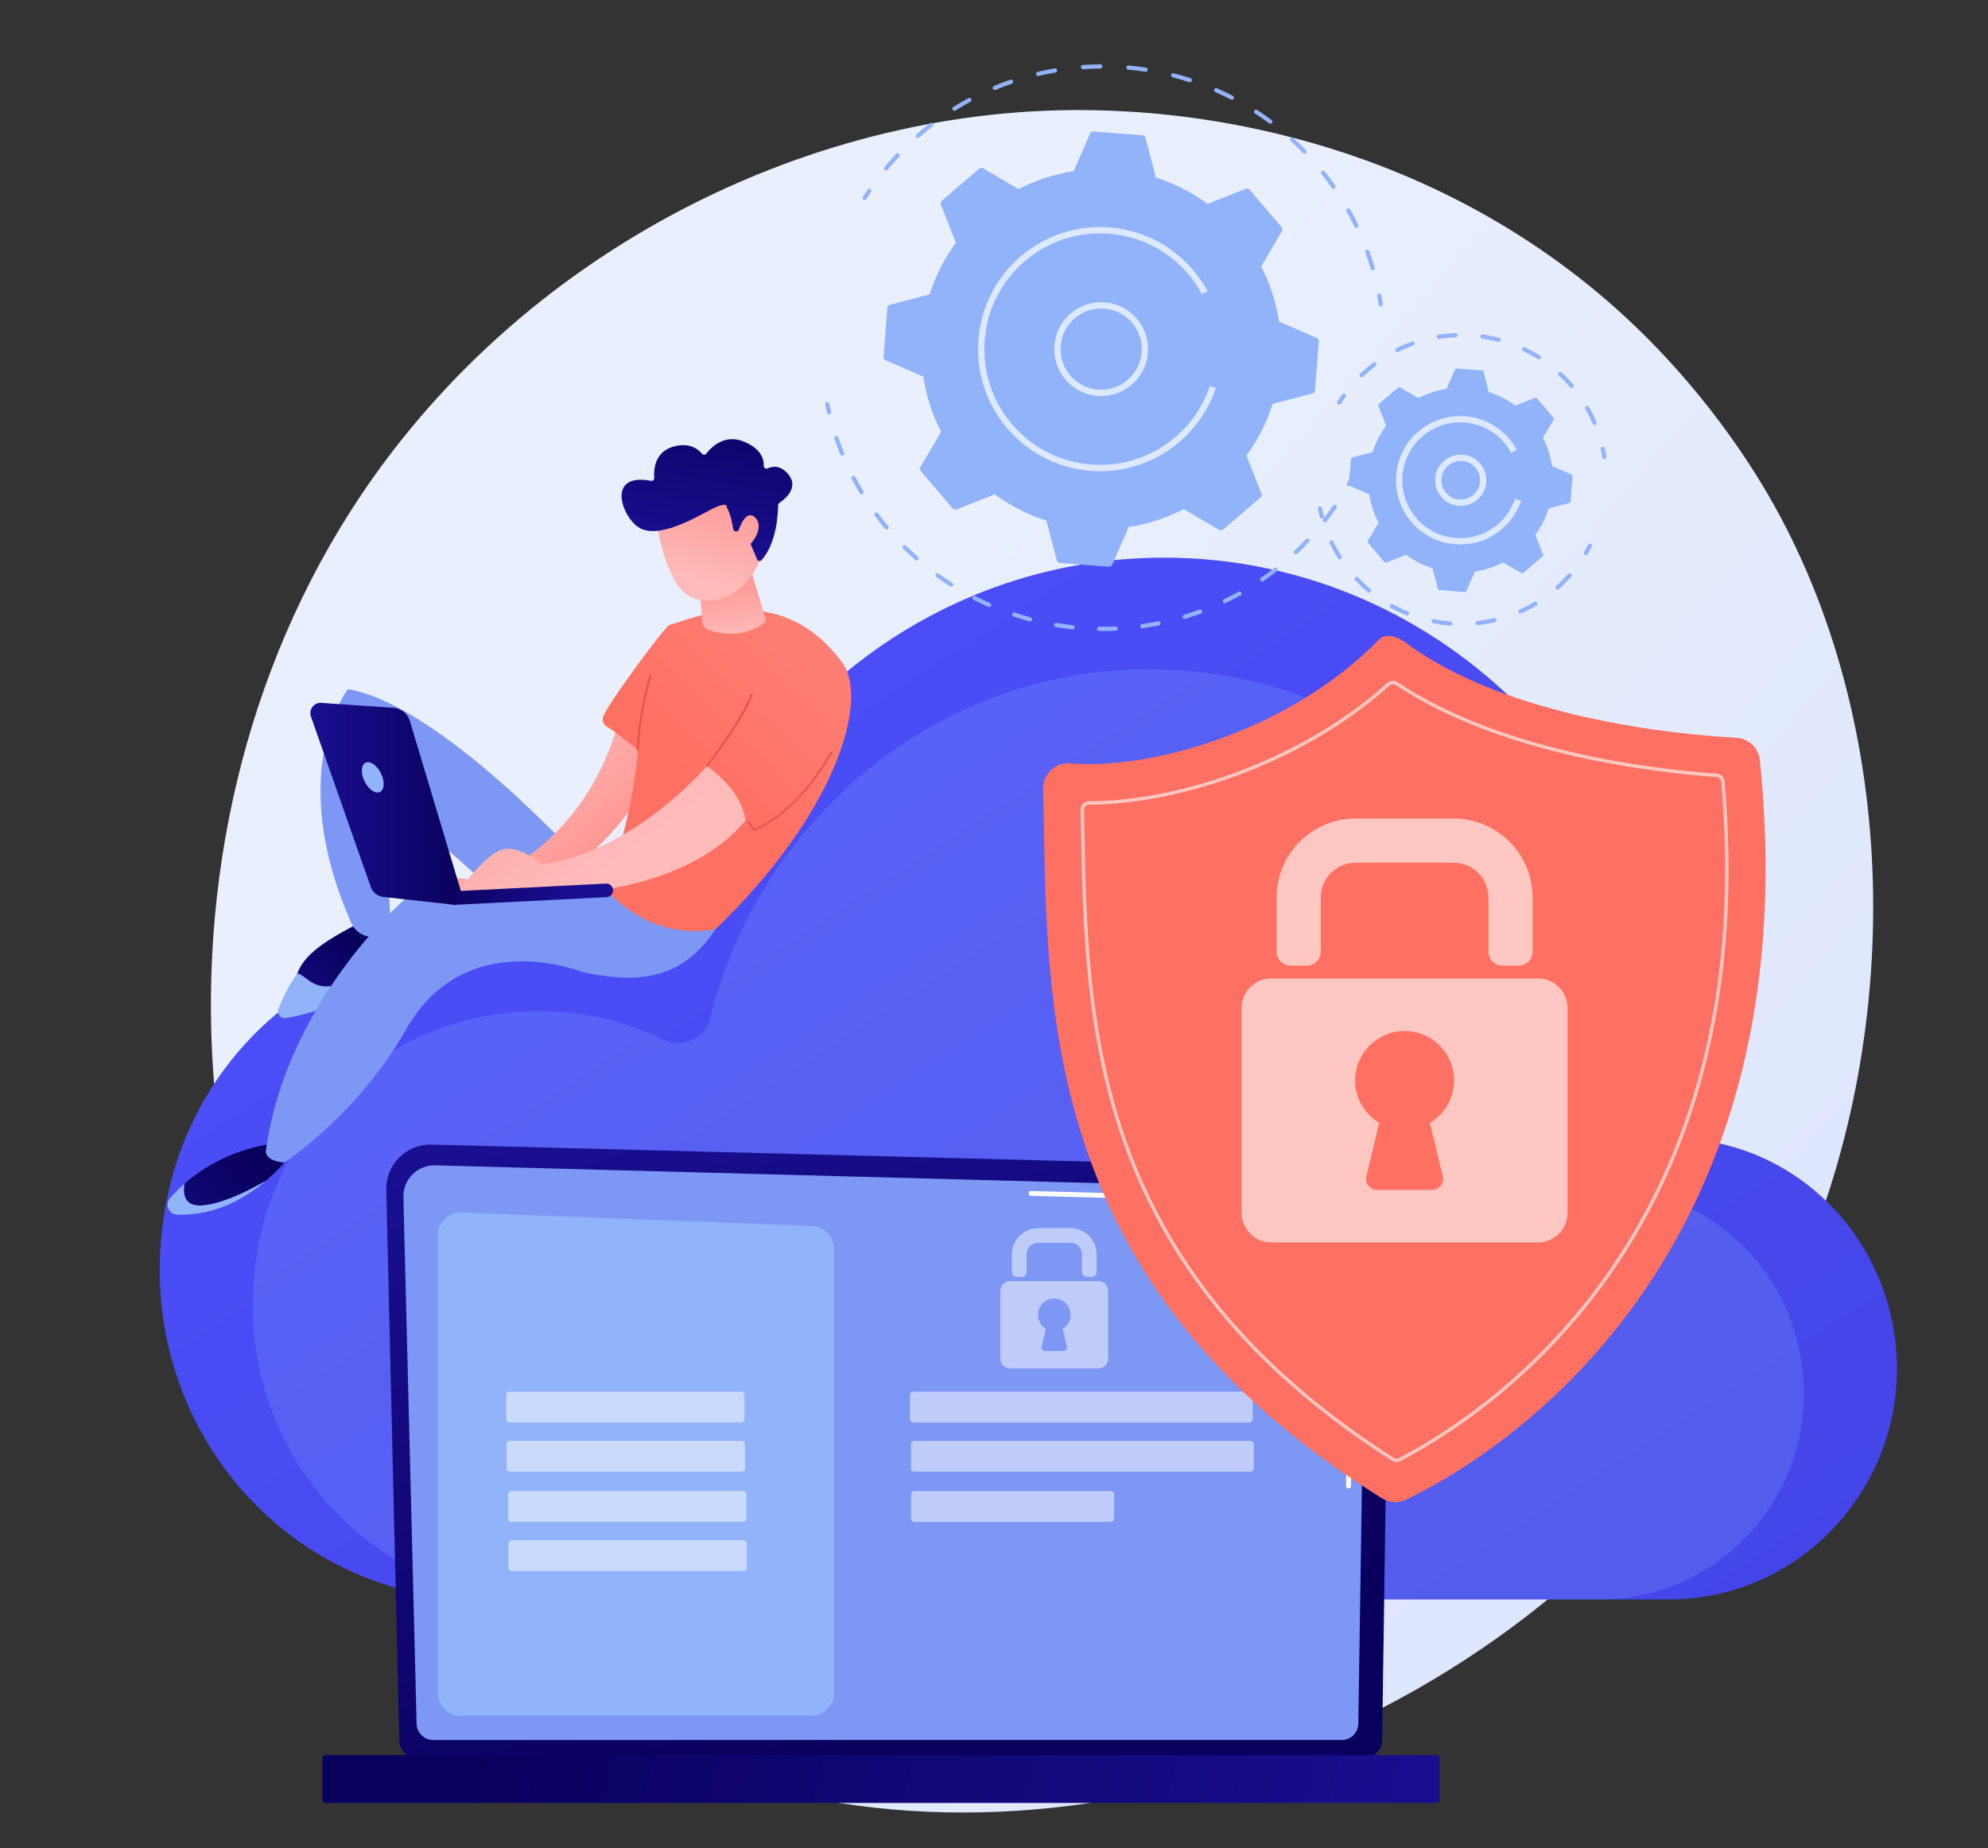 <?xml version="1.0" encoding="utf-8"?>
<!-- Generator: Adobe Illustrator 16.0.0, SVG Export Plug-In . SVG Version: 6.00 Build 0)  -->
<!DOCTYPE svg PUBLIC "-//W3C//DTD SVG 1.1//EN" "http://www.w3.org/Graphics/SVG/1.1/DTD/svg11.dtd">
<svg version="1.1" xmlns="http://www.w3.org/2000/svg" xmlns:xlink="http://www.w3.org/1999/xlink" x="0px" y="0px" width="3184px"
	 height="2960px" viewBox="0 0 3184 2960" enable-background="new 0 0 3184 2960" xml:space="preserve">
<rect x="0" y="0" width="3184" height="2960" fill="#333333" stroke="none"/>
<g id="Background">
</g>
<g id="Illustration">
	<g>
		<linearGradient id="SVGID_1_" gradientUnits="userSpaceOnUse" x1="3237.854" y1="2928.417" x2="1226.672" y2="1168.635">
			<stop  offset="0" style="stop-color:#DAE3FE"/>
			<stop  offset="1" style="stop-color:#E9EFFD"/>
		</linearGradient>
		<path fill="url(#SVGID_1_)" d="M2888.524,2018.395c-258.302,617.093-946.359,962.791-1543.044,869.541
			c-97.092-15.175-363.274-60.375-598.941-273.615C292.863,2203.817,195.842,1390.968,561.808,818.134
			c266.359-416.923,743.836-653.263,1197.532-641.44c97.726,2.546,472.253,18.239,801.396,293.614
			c48.346,40.447,154.976,136.561,251.073,289.039C3037.468,1117.392,3056.863,1616.229,2888.524,2018.395z"/>
		<g>
			
				<linearGradient id="SVGID_2_" gradientUnits="userSpaceOnUse" x1="1361.645" y1="302.725" x2="-791.619" y2="3643.999" gradientTransform="matrix(-1 0 0 1 1841.328 0)">
				<stop  offset="0" style="stop-color:#4F52FF"/>
				<stop  offset="1" style="stop-color:#4042E2"/>
			</linearGradient>
			<path fill="url(#SVGID_2_)" d="M271.144,1903.246c44.102-188.235,188.316-336.003,371.909-381.193
				c126.22-31.068,247.318-14.396,349.675,35.947c33.949,16.697,74.292-2.205,83.698-39.588
				c90.482-359.6,408.928-625.261,787.91-625.261c449.385,0,813.684,373.524,813.684,834.29c0,12.231-0.241,28.938-0.449,44.973
				c1.591,34.456,16.265,49.085,38.166,52.759c176.068,18.789,314.438,167.612,322.116,351.173
				c8.816,210.767-158.49,385.387-364.24,385.387H770.466C444.674,2561.732,189.586,2251.346,271.144,1903.246z"/>
			<path opacity="0.21" fill="#91B3FA" d="M418.541,1973.79c39.377-168.069,168.142-300.006,332.065-340.354
				c112.699-27.741,220.823-12.854,312.214,32.096c30.313,14.908,66.333-1.969,74.731-35.347
				c80.789-321.075,365.118-558.276,703.499-558.276c401.244,0,726.515,333.509,726.515,744.912c0,10.921-0.215,25.838-0.401,40.154
				c1.421,30.765,14.522,43.827,34.078,47.107c157.204,16.775,280.751,149.655,287.606,313.551
				c7.871,188.187-141.511,344.1-325.219,344.1H864.369C573.479,2561.732,345.721,2284.598,418.541,1973.79z"/>
		</g>
		<g>
			
				<linearGradient id="SVGID_3_" gradientUnits="userSpaceOnUse" x1="-825.451" y1="2748.199" x2="-466.935" y2="1672.648" gradientTransform="matrix(-1 0 0 1 739.777 0)">
				<stop  offset="0" style="stop-color:#09005D"/>
				<stop  offset="1" style="stop-color:#1A0F91"/>
			</linearGradient>
			<path fill="url(#SVGID_3_)" d="M639.51,2787.217c0,15.424,12.633,28.044,28.072,28.044h1517.99
				c15.438,0,28.071-12.62,28.071-28.044l12.631-872.348c0-15.424-18.172-45.536-51.477-43.273L691.25,1833.209
				c-19.372-0.501-38.103,6.955-51.819,20.628c-13.719,13.674-21.225,32.368-20.767,51.723L639.51,2787.217z"/>
			<path fill="#7D97F4" d="M667.224,2760.312c0,14.605,11.951,26.558,26.558,26.558h1455.184c14.606,0,26.558-11.952,26.558-26.558
				l11.919-791.925c-1.403-47.656-43.185-64.784-68.512-63.772l-1421.845-38.146c-13.61-0.364-26.769,4.879-36.407,14.493
				c-9.64,9.614-14.941,22.772-14.6,36.383L667.224,2760.312z"/>
			<g>
				<path fill="#FFFFFF" d="M2159.798,2384.092c-0.02,0-0.038,0-0.038,0c-2.171-0.031-3.888-1.799-3.854-3.951l0.942-64.224
					c0.03-2.129,1.768-3.834,3.889-3.834c0.02,0,0.038,0,0.038,0c2.17,0.031,3.887,1.799,3.854,3.95l-0.942,64.224
					C2163.655,2382.386,2161.919,2384.092,2159.798,2384.092z"/>
				<path fill="#FFFFFF" d="M2162.109,2226.71c0,0-0.039,0-0.058,0c-2.151-0.031-3.868-1.803-3.835-3.95l3.61-245.979
					c-0.067-14.611-4.502-26.277-13.183-34.595c-16.203-15.523-41.929-14.731-43.013-14.681l-454.453-12.187
					c-2.148-0.055-3.844-1.846-3.785-3.993c0.056-2.148,1.707-3.979,3.995-3.784l454.183,12.187
					c2.826-0.167,30.217-0.641,48.458,16.837c10.262,9.832,15.504,23.379,15.582,40.254l-3.613,246.057
					C2165.967,2225.005,2164.23,2226.71,2162.109,2226.71z"/>
			</g>
			
				<linearGradient id="SVGID_4_" gradientUnits="userSpaceOnUse" x1="8.706" y1="2683.918" x2="-1587.635" y2="3072.217" gradientTransform="matrix(-1 0 0 1 739.777 0)">
				<stop  offset="0" style="stop-color:#09005D"/>
				<stop  offset="1" style="stop-color:#1A0F91"/>
			</linearGradient>
			<path fill="url(#SVGID_4_)" d="M522.019,2887.677H2300.36c3.109,0,5.654-2.545,5.654-5.654v-65.34
				c0-3.109-2.544-5.653-5.654-5.653H522.019c-3.11,0-5.654,2.544-5.654,5.653v65.34
				C516.364,2885.132,518.908,2887.677,522.019,2887.677z"/>
			<path fill="#91B3FA" d="M1298.549,2748.236H738.267c-20.657,0-37.404-16.746-37.404-37.404v-731.34
				c0-21.219,17.632-38.188,38.835-37.378l560.282,21.441c20.086,0.769,35.974,17.275,35.974,37.377v709.899
				C1335.953,2731.49,1319.206,2748.236,1298.549,2748.236z"/>
			<g>
				<path opacity="0.51" fill="#FFFFFF" d="M1187.107,2278.332H815.984c-2.945,0-5.333-2.388-5.333-5.333v-38.656
					c0-2.945,2.388-5.333,5.333-5.333h371.123c2.946,0,5.333,2.388,5.333,5.333v38.656
					C1192.44,2275.944,1190.054,2278.332,1187.107,2278.332z"/>
				<path opacity="0.51" fill="#FFFFFF" d="M1187.858,2357.096H816.735c-2.946,0-5.333-2.388-5.333-5.333v-38.656
					c0-2.945,2.387-5.333,5.333-5.333h371.123c2.945,0,5.333,2.388,5.333,5.333v38.656
					C1193.191,2354.708,1190.804,2357.096,1187.858,2357.096z"/>
				<path opacity="0.51" fill="#FFFFFF" d="M1190.096,2437.51H818.972c-2.944,0-5.333-2.388-5.333-5.334v-38.655
					c0-2.945,2.389-5.333,5.333-5.333h371.124c2.945,0,5.332,2.388,5.332,5.333v38.655
					C1195.428,2435.122,1193.041,2437.51,1190.096,2437.51z"/>
				<path opacity="0.51" fill="#FFFFFF" d="M1190.846,2516.273H819.724c-2.946,0-5.334-2.388-5.334-5.334v-38.655
					c0-2.945,2.388-5.333,5.334-5.333h371.122c2.945,0,5.334,2.388,5.334,5.333v38.655
					C1196.18,2513.886,1193.791,2516.273,1190.846,2516.273z"/>
			</g>
			<g>
				<path opacity="0.51" fill="#FFFFFF" d="M2001.017,2278.274h-538.234c-2.945,0-5.334-2.388-5.334-5.333v-38.656
					c0-2.945,2.389-5.333,5.334-5.333h538.234c2.945,0,5.333,2.388,5.333,5.333v38.656
					C2006.35,2275.887,2003.962,2278.274,2001.017,2278.274z"/>
				<path opacity="0.51" fill="#FFFFFF" d="M2002.713,2357.096h-538.234c-2.945,0-5.333-2.388-5.333-5.333v-38.656
					c0-2.945,2.388-5.333,5.333-5.333h538.234c2.946,0,5.334,2.388,5.334,5.333v38.656
					C2008.047,2354.708,2005.659,2357.096,2002.713,2357.096z"/>
				<path opacity="0.51" fill="#FFFFFF" d="M1779.064,2437.51h-314.586c-2.945,0-5.333-2.388-5.333-5.334v-38.655
					c0-2.945,2.388-5.333,5.333-5.333h314.586c2.945,0,5.334,2.388,5.334,5.333v38.655
					C1784.398,2435.122,1782.01,2437.51,1779.064,2437.51z"/>
				<g opacity="0.51">
					<path fill="#FFFFFF" d="M1748.833,2045.129h-8.36c-4.151,0-7.518-3.365-7.518-7.517v-28.578
						c0-10.229-8.293-18.522-18.522-18.522h-51.808c-10.229,0-18.522,8.293-18.522,18.522v28.578c0,4.151-3.365,7.517-7.517,7.517
						h-8.361c-4.151,0-7.517-3.365-7.517-7.517v-28.578c0-23.151,18.767-41.918,41.917-41.918h51.808
						c23.151,0,41.918,18.767,41.918,41.918v28.578C1756.351,2041.764,1752.985,2045.129,1748.833,2045.129z"/>
					<path fill="#FFFFFF" d="M1759.196,2051.874h-141.335c-8.661,0-15.682,7.021-15.682,15.682v108.47
						c0,8.66,7.021,15.682,15.682,15.682h141.335c8.662,0,15.683-7.021,15.683-15.682v-108.47
						C1774.879,2058.896,1767.858,2051.874,1759.196,2051.874z M1708.751,2156.711c0.879,3.653-1.892,7.167-5.649,7.167h-29.145
						c-3.758,0-6.527-3.514-5.65-7.168l6.802-28.309c-8.028-4.8-13.275-13.77-12.739-23.92
						c0.693-13.147,11.348-23.909,24.486-24.726c15.228-0.946,27.871,11.123,27.871,26.146c0,9.563-5.124,17.926-12.776,22.5
						L1708.751,2156.711z"/>
				</g>
			</g>
		</g>
		<g>
			<g>
				<g>
					<path fill="#91B3FA" d="M2160.249,778.812c-0.552,0-1.114-0.135-1.631-0.424c-1.627-0.904-2.212-2.952-1.309-4.576
						c2.167-3.899,4.268-7.825,6.307-11.777c0.852-1.65,2.876-2.294,4.536-1.446c1.65,0.852,2.299,2.884,1.447,4.537
						c-2.071,4.011-4.205,7.996-6.404,11.954C2162.58,778.187,2161.433,778.812,2160.249,778.812z"/>
					<path fill="#91B3FA" d="M1766.42,1010.614c-1.99,0-3.976-0.014-5.964-0.04c-1.857-0.026-3.345-1.552-3.321-3.412
						c0.026-1.842,1.529-3.321,3.366-3.321h0.047c8.709,0.119,17.503-0.026,26.196-0.421c1.732-0.118,3.433,1.352,3.514,3.213
						c0.086,1.857-1.354,3.429-3.212,3.514C1780.208,1010.456,1773.268,1010.614,1766.42,1010.614z M1717.696,1007.987
						c-0.122,0-0.244-0.007-0.365-0.021c-8.795-0.953-17.658-2.173-26.344-3.629c-1.836-0.31-3.071-2.045-2.766-3.877
						c0.306-1.834,2.052-3.083,3.877-2.765c8.561,1.437,17.292,2.641,25.955,3.577c1.849,0.2,3.187,1.861,2.986,3.709
						C1720.852,1006.708,1719.393,1007.987,1717.696,1007.987z M1829.599,1006.182c-1.653,0-3.094-1.216-3.33-2.896
						c-0.26-1.841,1.022-3.544,2.864-3.804c8.616-1.213,17.306-2.699,25.828-4.415c1.805-0.365,3.597,0.815,3.965,2.637
						c0.364,1.821-0.815,3.597-2.637,3.965c-8.65,1.742-17.471,3.248-26.217,4.481
						C1829.912,1006.172,1829.753,1006.182,1829.599,1006.182z M1649.638,995.3c-0.29,0-0.582-0.036-0.871-0.115
						c-8.532-2.278-17.103-4.84-25.48-7.611c-1.766-0.581-2.722-2.488-2.137-4.254c0.581-1.762,2.476-2.716,4.254-2.137
						c8.253,2.729,16.695,5.254,25.099,7.499c1.799,0.479,2.863,2.324,2.384,4.119C1652.484,994.307,1651.123,995.3,1649.638,995.3z
						 M1897.221,991.272c-1.446,0-2.781-0.938-3.222-2.391c-0.54-1.778,0.467-3.659,2.245-4.198
						c8.342-2.528,16.698-5.332,24.845-8.334c1.739-0.642,3.68,0.25,4.323,1.995c0.642,1.746-0.249,3.68-1.995,4.323
						c-8.269,3.048-16.754,5.896-25.22,8.46C1897.871,991.227,1897.543,991.272,1897.221,991.272z M1584.317,972.342
						c-0.454,0-0.914-0.092-1.354-0.286c-8.095-3.567-16.169-7.417-24.003-11.438c-1.654-0.849-2.305-2.88-1.457-4.534
						c0.852-1.647,2.874-2.305,4.533-1.456c7.717,3.961,15.67,7.752,23.642,11.267c1.704,0.75,2.474,2.738,1.724,4.438
						C1586.846,971.592,1585.613,972.342,1584.317,972.342z M1961.738,966.131c-1.253,0-2.456-0.7-3.038-1.906
						c-0.806-1.674-0.102-3.686,1.575-4.494c7.831-3.771,15.659-7.832,23.267-12.069c1.634-0.901,3.673-0.319,4.58,1.305
						c0.904,1.625,0.318,3.676-1.306,4.58c-7.722,4.301-15.669,8.423-23.622,12.253
						C1962.725,966.026,1962.229,966.131,1961.738,966.131z M1523.337,939.606c-0.621,0-1.252-0.171-1.814-0.533
						c-7.433-4.767-14.817-9.816-21.948-15.005c-1.503-1.095-1.835-3.199-0.74-4.704c1.099-1.503,3.202-1.832,4.705-0.74
						c7.02,5.112,14.294,10.083,21.62,14.781c1.564,1.003,2.019,3.088,1.015,4.652
						C1525.53,939.061,1524.445,939.606,1523.337,939.606z M2021.607,931.331c-1.068,0-2.121-0.506-2.775-1.453
						c-1.055-1.532-0.671-3.63,0.858-4.685c7.164-4.941,14.275-10.159,21.137-15.512c1.466-1.141,3.583-0.881,4.728,0.585
						c1.141,1.467,0.881,3.584-0.585,4.728c-6.967,5.429-14.184,10.725-21.452,15.742
						C2022.932,931.137,2022.265,931.331,2021.607,931.331z M1468.144,897.862c-0.796,0-1.592-0.279-2.232-0.845
						c-6.588-5.833-13.114-11.954-19.391-18.198c-1.318-1.312-1.325-3.441-0.014-4.76c1.313-1.315,3.442-1.325,4.761-0.014
						c6.185,6.148,12.615,12.182,19.108,17.928c1.391,1.233,1.522,3.36,0.289,4.755
						C1469.997,897.478,1469.074,897.862,1468.144,897.862z M2075.466,887.756c-0.894,0-1.785-0.354-2.449-1.056
						c-1.275-1.354-1.213-3.484,0.139-4.761c6.335-5.977,12.572-12.207,18.532-18.522c1.279-1.348,3.409-1.407,4.761-0.138
						c1.352,1.278,1.414,3.409,0.138,4.761c-6.053,6.407-12.381,12.732-18.809,18.799
						C2077.126,887.45,2076.295,887.756,2075.466,887.756z M1419.933,848.155c-0.967,0-1.923-0.414-2.591-1.213
						c-5.642-6.772-11.164-13.812-16.419-20.919c-1.104-1.496-0.785-3.604,0.707-4.712c1.506-1.104,3.607-0.782,4.712,0.707
						c5.175,7.006,10.615,13.943,16.175,20.617c1.19,1.427,0.997,3.551-0.434,4.741
						C1421.455,847.899,1420.692,848.155,1419.933,848.155z M2122.063,836.557c-0.724,0-1.45-0.23-2.064-0.71
						c-1.467-1.141-1.729-3.258-0.589-4.725c5.362-6.888,10.57-13.999,15.482-21.137c1.059-1.532,3.156-1.92,4.682-0.868
						c1.531,1.056,1.92,3.153,0.867,4.682c-4.987,7.25-10.273,14.47-15.718,21.459
						C2124.059,836.109,2123.065,836.557,2122.063,836.557z M1379.819,791.716c-1.144,0-2.259-0.582-2.89-1.634
						c-4.563-7.598-8.942-15.403-13.017-23.198c-0.857-1.647-0.223-3.682,1.428-4.544c1.644-0.857,3.683-0.223,4.544,1.428
						c4.01,7.677,8.324,15.363,12.818,22.85c0.957,1.594,0.44,3.662-1.154,4.619
						C1381.006,791.562,1380.408,791.716,1379.819,791.716z M1348.869,729.775c-1.328,0-2.587-0.792-3.12-2.101
						c-3.329-8.203-6.449-16.59-9.274-24.927c-0.595-1.76,0.349-3.673,2.11-4.268c1.746-0.596,3.669,0.349,4.269,2.11
						c2.78,8.209,5.851,16.468,9.136,24.553c0.7,1.723-0.131,3.686-1.854,4.386C1349.722,729.697,1349.293,729.775,1348.869,729.775
						z"/>
					<path fill="#91B3FA" d="M1327.805,663.624c-1.528,0-2.909-1.046-3.274-2.598c-1.032-4.405-2.003-8.82-2.903-13.246
						c-0.371-1.821,0.806-3.6,2.627-3.968c1.818-0.368,3.601,0.799,3.968,2.627c0.889,4.359,1.846,8.709,2.864,13.049
						c0.424,1.812-0.699,3.623-2.509,4.047C1328.318,663.595,1328.062,663.624,1327.805,663.624z"/>
				</g>
				<g>
					<path fill="#91B3FA" d="M1384.886,320.307c-0.615,0-1.233-0.168-1.792-0.52c-1.57-0.989-2.044-3.07-1.052-4.643
						c2.403-3.813,4.869-7.604,7.394-11.362c1.036-1.541,3.131-1.959,4.672-0.917c1.546,1.039,1.954,3.13,0.918,4.672
						c-2.492,3.705-4.918,7.437-7.289,11.198C1387.099,319.751,1386.004,320.307,1384.886,320.307z"/>
					<path fill="#91B3FA" d="M2198.551,433.088c-1.456,0-2.801-0.95-3.231-2.42c-2.571-8.774-5.455-17.583-8.564-26.184
						c-0.632-1.745,0.272-3.675,2.021-4.31c1.743-0.638,3.679,0.272,4.311,2.021c3.159,8.726,6.082,17.668,8.695,26.578
						c0.523,1.785-0.499,3.656-2.284,4.179C2199.183,433.045,2198.863,433.088,2198.551,433.088z M2172.463,365.135
						c-1.256,0-2.459-0.704-3.038-1.907c-3.972-8.259-8.242-16.484-12.7-24.447c-0.907-1.621-0.328-3.673,1.296-4.583
						c1.624-0.901,3.675-0.325,4.583,1.295c4.521,8.081,8.86,16.433,12.891,24.815c0.806,1.677,0.099,3.689-1.575,4.495
						C2173.449,365.029,2172.953,365.135,2172.463,365.135z M2135.696,302.307c-1.062,0-2.107-0.5-2.761-1.437
						c-5.238-7.479-10.784-14.906-16.485-22.07c-1.157-1.457-0.917-3.574,0.536-4.731c1.46-1.164,3.574-0.917,4.731,0.536
						c5.786,7.275,11.418,14.811,16.734,22.405c1.065,1.522,0.696,3.62-0.829,4.688
						C2137.038,302.109,2136.364,302.307,2135.696,302.307z M1419.242,272.925c-0.756,0-1.52-0.254-2.146-0.776
						c-1.431-1.187-1.628-3.311-0.44-4.741c5.907-7.114,12.135-14.166,18.506-20.955c1.272-1.358,3.4-1.424,4.761-0.151
						c1.354,1.275,1.424,3.406,0.151,4.761c-6.283,6.69-12.418,13.637-18.236,20.646
						C1421.169,272.51,1420.213,272.925,1419.242,272.925z M2089.301,246.212c-0.878,0-1.756-0.342-2.416-1.022
						c-6.343-6.539-12.993-12.986-19.77-19.164c-1.374-1.253-1.473-3.383-0.22-4.757c1.252-1.381,3.386-1.477,4.757-0.221
						c6.878,6.272,13.628,12.815,20.064,19.453c1.296,1.335,1.263,3.466-0.072,4.761
						C2090.99,245.896,2090.146,246.212,2089.301,246.212z M1470.073,220.821c-0.937,0-1.87-0.392-2.535-1.151
						c-1.223-1.4-1.081-3.527,0.319-4.75c7.006-6.118,14.278-12.093,21.617-17.757c1.482-1.131,3.589-0.858,4.724,0.608
						c1.135,1.473,0.861,3.586-0.608,4.724c-7.232,5.579-14.399,11.465-21.301,17.494
						C1471.651,220.548,1470.859,220.821,1470.073,220.821z M2034.594,198.241c-0.697,0-1.4-0.217-2.005-0.664
						c-7.339-5.454-14.94-10.744-22.597-15.729c-1.559-1.013-1.999-3.101-0.983-4.658c1.013-1.556,3.09-1.999,4.658-0.983
						c7.77,5.06,15.488,10.429,22.938,15.965c1.493,1.108,1.802,3.219,0.693,4.712
						C2036.639,197.771,2035.623,198.241,2034.594,198.241z M1528.574,177.466c-1.124,0-2.223-0.562-2.86-1.588
						c-0.983-1.578-0.5-3.652,1.079-4.635c7.874-4.902,16.014-9.63,24.19-14.046c1.644-0.891,3.682-0.27,4.564,1.361
						c0.883,1.638,0.271,3.679-1.362,4.563c-8.058,4.35-16.077,9.005-23.835,13.835
						C1529.797,177.302,1529.184,177.466,1528.574,177.466z M1972.851,159.739c-0.52,0-1.045-0.118-1.538-0.375
						c-8.118-4.186-16.479-8.173-24.853-11.855c-1.703-0.746-2.476-2.732-1.726-4.436c0.743-1.702,2.729-2.481,4.435-1.726
						c8.499,3.734,16.988,7.782,25.227,12.033c1.654,0.852,2.302,2.883,1.45,4.533
						C1975.247,159.075,1974.07,159.739,1972.851,159.739z M1593.299,144.132c-1.318,0-2.57-0.778-3.109-2.074
						c-0.713-1.716,0.102-3.686,1.817-4.402c8.552-3.554,17.35-6.897,26.147-9.929c1.766-0.602,3.676,0.325,4.28,2.085
						c0.605,1.759-0.328,3.675-2.084,4.28c-8.666,2.988-17.332,6.279-25.759,9.784
						C1594.171,144.05,1593.73,144.132,1593.299,144.132z M1905.683,131.744c-0.342,0-0.693-0.053-1.038-0.164
						c-8.689-2.817-17.589-5.402-26.446-7.684c-1.802-0.464-2.887-2.302-2.424-4.1c0.464-1.802,2.328-2.884,4.101-2.423
						c8.991,2.317,18.026,4.941,26.848,7.802c1.769,0.572,2.734,2.472,2.163,4.241
						C1908.426,130.84,1907.104,131.744,1905.683,131.744z M1662.562,121.743c-1.525,0-2.91-1.046-3.274-2.594
						c-0.425-1.809,0.696-3.623,2.505-4.051c9.054-2.134,18.276-4.008,27.406-5.569c1.873-0.296,3.574,0.917,3.887,2.749
						c0.315,1.834-0.918,3.573-2.749,3.886c-8.995,1.538-18.079,3.386-26.999,5.49
						C1663.077,121.714,1662.817,121.743,1662.562,121.743z M1834.872,114.951c-0.168,0-0.341-0.014-0.513-0.04
						c-9.041-1.388-18.239-2.509-27.347-3.337c-1.852-0.168-3.216-1.809-3.048-3.659c0.171-1.851,1.769-3.222,3.659-3.048
						c9.242,0.842,18.582,1.982,27.756,3.39c1.837,0.283,3.099,1.999,2.816,3.837
						C1837.943,113.761,1836.506,114.951,1834.872,114.951z M1734.532,110.821c-1.753,0-3.231-1.357-3.354-3.13
						c-0.132-1.857,1.266-3.465,3.12-3.594c9.245-0.65,18.645-1.019,27.938-1.098h0.029c1.849,0,3.351,1.489,3.367,3.337
						c0.017,1.861-1.479,3.38-3.337,3.396c-9.159,0.079-18.421,0.44-27.525,1.078
						C1734.69,110.818,1734.611,110.821,1734.532,110.821z"/>
					<path fill="#91B3FA" d="M2211.35,490.405c-1.631,0-3.063-1.187-3.323-2.847c-0.685-4.396-1.434-8.785-2.256-13.168
						c-0.339-1.827,0.864-3.587,2.692-3.929c1.818-0.315,3.587,0.868,3.93,2.693c0.828,4.448,1.591,8.902,2.288,13.364
						c0.285,1.838-0.971,3.561-2.809,3.847C2211.695,490.393,2211.521,490.405,2211.35,490.405z"/>
				</g>
				<g>
					<path fill="#91B3FA" d="M2112.188,546.736c0.179-2.299-1.12-4.46-3.235-5.379l-60.353-26.217
						c-4.662-30.374-14.201-60.223-28.735-88.308l33.304-56.7c1.169-1.989,0.946-4.5-0.553-6.253l-51.305-59.977
						c-1.5-1.753-3.947-2.36-6.091-1.516l-61.175,24.121c-25.496-18.708-53.506-32.757-82.792-42.067l-16.554-63.685
						c-0.58-2.231-2.513-3.85-4.812-4.029l-78.688-6.131c-2.302-0.18-4.461,1.12-5.38,3.235l-26.218,60.353
						c-30.373,4.661-60.221,14.202-88.307,28.735l-56.701-33.305c-1.988-1.169-4.499-0.947-6.252,0.553l-59.978,51.307
						c-1.753,1.499-2.36,3.945-1.515,6.091l24.121,61.175c-18.71,25.496-32.758,53.505-42.066,82.79l-63.687,16.554
						c-2.23,0.58-3.85,2.514-4.028,4.812l-6.132,78.688c-0.179,2.301,1.121,4.461,3.236,5.38l60.353,26.217
						c4.661,30.373,14.2,60.222,28.734,88.308l-33.306,56.701c-1.167,1.988-0.944,4.499,0.553,6.251l51.308,59.979
						c1.498,1.753,3.945,2.36,6.091,1.514l61.175-24.121c25.495,18.71,53.507,32.758,82.792,42.067l16.553,63.685
						c0.578,2.232,2.513,3.851,4.813,4.03l78.688,6.131c2.299,0.179,4.46-1.12,5.379-3.236l26.218-60.351
						c30.374-4.662,60.223-14.202,88.308-28.737l56.701,33.307c1.987,1.168,4.499,0.945,6.251-0.554l59.977-51.307
						c1.753-1.499,2.361-3.944,1.517-6.091l-24.121-61.174c18.709-25.496,32.754-53.507,42.066-82.791l63.685-16.554
						c2.232-0.58,3.851-2.513,4.03-4.813L2112.188,546.736z"/>
					<path opacity="0.7" fill="#FFFFFF" d="M1763.465,634.311c-15.411,0.004-30.412-4.74-43.243-13.821
						c-33.818-23.931-41.859-70.912-17.929-104.729c11.593-16.382,28.872-27.268,48.654-30.654
						c19.782-3.376,39.695,1.138,56.075,12.727c16.382,11.596,27.271,28.873,30.654,48.651c3.386,19.782-1.134,39.699-12.727,56.078
						c-11.592,16.383-28.869,27.269-48.651,30.654C1772.015,633.949,1767.722,634.311,1763.465,634.311z M1763.76,494.11
						c-3.686,0-7.4,0.315-11.108,0.95c-17.123,2.93-32.079,12.353-42.113,26.532c-20.715,29.27-13.755,69.938,15.516,90.651
						c14.18,10.037,31.411,13.939,48.542,11.017c17.122-2.929,32.075-12.352,42.108-26.531c10.038-14.18,13.95-31.417,11.021-48.54
						c-2.933-17.122-12.355-32.078-26.535-42.111l0,0C1790.081,498.217,1777.099,494.11,1763.76,494.11z"/>
					<path opacity="0.7" fill="#FFFFFF" d="M1762.258,754.68c-5.146,0-10.314-0.2-15.499-0.604
						c-52.063-4.054-99.43-28.143-133.372-67.825c-30.565-35.728-46.954-80.246-46.954-126.764c0-5.148,0.2-10.316,0.604-15.505
						c4.057-52.061,28.143-99.426,67.828-133.372c39.676-33.941,90.202-50.403,142.267-46.347
						c52.063,4.055,99.429,28.144,133.371,67.825c9.064,10.594,16.994,22.137,23.566,34.304l-8.884,4.801
						c-6.233-11.54-13.756-22.488-22.356-32.539c-32.189-37.634-77.109-60.477-126.48-64.323
						c-49.371-3.813-97.286,11.767-134.921,43.953c-37.631,32.193-60.474,77.113-64.324,126.484
						c-0.38,4.918-0.571,9.82-0.571,14.702c0,44.114,15.544,86.335,44.528,120.218c32.189,37.631,77.109,60.474,126.48,64.32
						c49.407,3.851,97.293-11.763,134.921-43.953c25.542-21.85,44.65-50.153,55.26-81.85l9.581,3.208
						c-11.192,33.43-31.346,63.278-58.278,86.315C1853.298,738.291,1808.775,754.68,1762.258,754.68z"/>
				</g>
			</g>
			<g>
				<g>
					<path fill="#91B3FA" d="M2539.984,889.324c-0.582,0-1.174-0.151-1.713-0.47c-1.602-0.947-2.127-3.012-1.181-4.613
						c2.263-3.82,4.426-7.723,6.428-11.602c0.852-1.651,2.877-2.295,4.537-1.447c1.65,0.852,2.298,2.884,1.446,4.537
						c-2.062,3.994-4.286,8.013-6.618,11.944C2542.256,888.735,2541.136,889.324,2539.984,889.324z"/>
					<path fill="#91B3FA" d="M2322.701,1002c-0.089,0-0.178-0.003-0.267-0.01c-9.13-0.72-18.306-1.982-27.265-3.751
						c-1.825-0.362-3.012-2.134-2.653-3.955c0.364-1.825,2.14-3.016,3.955-2.653c8.709,1.723,17.618,2.949,26.488,3.646
						c1.854,0.148,3.239,1.77,3.094,3.62C2325.916,1000.662,2324.439,1002,2322.701,1002z M2366.732,1001.286
						c-1.692,0-3.149-1.271-3.343-2.991c-0.207-1.848,1.124-3.515,2.972-3.722c8.86-0.993,17.728-2.512,26.354-4.518
						c1.795-0.44,3.619,0.7,4.041,2.516c0.42,1.812-0.704,3.619-2.516,4.04c-8.884,2.068-18.011,3.633-27.131,4.655
						C2366.982,1001.279,2366.857,1001.286,2366.732,1001.286z M2253.616,985.693c-0.424,0-0.852-0.079-1.269-0.247
						c-8.463-3.438-16.82-7.424-24.842-11.842c-1.628-0.897-2.223-2.946-1.325-4.573c0.897-1.628,2.939-2.216,4.573-1.325
						c7.792,4.29,15.912,8.16,24.132,11.5c1.719,0.7,2.551,2.667,1.851,4.39C2256.204,984.9,2254.944,985.693,2253.616,985.693z
						 M2435.235,982.672c-1.289,0-2.519-0.743-3.077-1.992c-0.76-1.7,0.003-3.689,1.699-4.448
						c8.117-3.627,16.104-7.775,23.73-12.329c1.588-0.957,3.659-0.434,4.616,1.164c0.953,1.598,0.435,3.662-1.164,4.615
						c-7.854,4.691-16.076,8.963-24.434,12.697C2436.159,982.58,2435.692,982.672,2435.235,982.672z M2192.791,949.16
						c-0.76,0-1.525-0.257-2.153-0.782c-7-5.843-13.749-12.181-20.059-18.835c-1.279-1.352-1.223-3.482,0.125-4.761
						c1.352-1.275,3.485-1.224,4.761,0.125c6.132,6.47,12.687,12.624,19.486,18.303c1.427,1.189,1.62,3.313,0.427,4.74
						C2194.714,948.749,2193.757,949.16,2192.791,949.16z M2494.812,944.084c-0.924,0-1.848-0.381-2.512-1.124
						c-1.239-1.388-1.118-3.519,0.27-4.754l1.979-1.786c5.921-5.401,11.615-11.164,16.925-17.132
						c1.232-1.397,3.36-1.522,4.751-0.279c1.391,1.236,1.516,3.363,0.279,4.751c-5.461,6.145-11.323,12.079-17.419,17.639
						l-2.031,1.831C2496.409,943.802,2495.61,944.084,2494.812,944.084z M2145.855,895.923c-1.107,0-2.196-0.546-2.837-1.552
						c-4.935-7.7-9.462-15.778-13.46-24.017c-0.813-1.674-0.115-3.686,1.559-4.498c1.68-0.809,3.686-0.111,4.497,1.559
						c3.883,7.999,8.282,15.847,13.072,23.326c1.003,1.564,0.549,3.646-1.02,4.648
						C2147.105,895.752,2146.478,895.923,2145.855,895.923z"/>
					<path fill="#91B3FA" d="M2117.22,830.826c-1.489,0-2.851-0.996-3.251-2.505c-1.161-4.376-2.206-8.851-3.11-13.292
						c-0.372-1.822,0.802-3.597,2.627-3.969c1.821-0.371,3.603,0.803,3.968,2.627c0.881,4.313,1.897,8.656,3.024,12.911
						c0.478,1.795-0.595,3.64-2.393,4.116C2117.795,830.79,2117.506,830.826,2117.22,830.826z"/>
				</g>
				<g>
					<path fill="#91B3FA" d="M2144.951,648.123c-0.614,0-1.232-0.168-1.791-0.52c-1.572-0.99-2.045-3.067-1.053-4.643
						c2.417-3.84,4.981-7.654,7.615-11.339c1.081-1.51,3.185-1.861,4.694-0.783c1.516,1.082,1.864,3.183,0.782,4.695
						c-2.558,3.58-5.047,7.285-7.396,11.017C2147.164,647.567,2146.069,648.123,2144.951,648.123z"/>
					<path fill="#91B3FA" d="M2553.907,680.864c-1.308,0-2.554-0.769-3.1-2.051c-3.413-8.042-7.338-15.972-11.672-23.569
						c-0.92-1.614-0.354-3.673,1.26-4.594c1.614-0.92,3.669-0.354,4.593,1.26c4.458,7.824,8.502,15.991,12.021,24.272
						c0.726,1.71-0.073,3.689-1.786,4.416C2554.795,680.779,2554.349,680.864,2553.907,680.864z M2517.174,621.469
						c-0.949,0-1.896-0.4-2.563-1.183c-1.717-2.02-3.476-4.015-5.277-5.99c-4.109-4.501-8.442-8.891-12.888-13.046
						c-1.357-1.272-1.427-3.402-0.157-4.761c1.271-1.361,3.399-1.43,4.76-0.158c4.57,4.277,9.031,8.795,13.257,13.428
						c1.854,2.028,3.665,4.083,5.434,6.161c1.204,1.417,1.033,3.541-0.381,4.747
						C2518.723,621.206,2517.947,621.469,2517.174,621.469z M2180.854,604.202c-0.888,0-1.775-0.349-2.436-1.042
						c-1.283-1.348-1.233-3.479,0.11-4.761c1.365-1.299,2.742-2.587,4.137-3.863c5.261-4.8,10.796-9.412,16.458-13.709
						c1.479-1.128,3.591-0.842,4.714,0.645c1.128,1.479,0.839,3.59-0.644,4.714c-5.497,4.179-10.879,8.66-15.988,13.322
						c-1.358,1.242-2.702,2.498-4.027,3.764C2182.523,603.894,2181.688,604.202,2180.854,604.202z M2464.467,575.652
						c-0.615,0-1.237-0.168-1.796-0.52c-7.391-4.672-15.127-8.956-22.997-12.736c-1.677-0.806-2.384-2.814-1.578-4.491
						c0.802-1.677,2.804-2.394,4.49-1.578c8.104,3.893,16.074,8.305,23.682,13.111c1.571,0.996,2.042,3.073,1.049,4.646
						C2466.676,575.097,2465.584,575.652,2464.467,575.652z M2237.977,564.023c-1.239,0-2.43-0.684-3.018-1.867
						c-0.829-1.667-0.148-3.686,1.516-4.515c8.045-3.997,16.425-7.571,24.914-10.629c1.759-0.624,3.676,0.279,4.307,2.028
						s-0.276,3.68-2.025,4.308c-8.245,2.969-16.389,6.44-24.197,10.323C2238.989,563.911,2238.479,564.023,2237.977,564.023z
						 M2400.491,547.727c-0.286,0-0.579-0.036-0.868-0.112c-8.443-2.242-17.112-4.018-25.766-5.276
						c-1.842-0.267-3.117-1.976-2.848-3.813c0.267-1.845,1.963-3.163,3.814-2.848c8.909,1.296,17.832,3.12,26.528,5.428
						c1.795,0.478,2.867,2.321,2.39,4.12C2403.341,546.73,2401.98,547.727,2400.491,547.727z M2304.5,542.802
						c-1.627,0-3.061-1.184-3.32-2.841c-0.293-1.838,0.96-3.561,2.798-3.85c8.866-1.404,17.934-2.309,26.945-2.689
						c1.861-0.04,3.43,1.36,3.505,3.222c0.079,1.857-1.364,3.426-3.222,3.505c-8.755,0.368-17.563,1.249-26.177,2.61
						C2304.852,542.788,2304.674,542.802,2304.5,542.802z"/>
					<path fill="#91B3FA" d="M2569.491,735.496c-1.631,0-3.064-1.187-3.323-2.847c-0.678-4.35-1.493-8.735-2.42-13.039
						c-0.392-1.818,0.763-3.61,2.58-4.001c1.849-0.392,3.61,0.766,4.002,2.58c0.953,4.429,1.791,8.946,2.492,13.421
						c0.285,1.838-0.971,3.561-2.809,3.847C2569.837,735.483,2569.662,735.496,2569.491,735.496z"/>
				</g>
				<g>
					<path fill="#91B3FA" d="M2518.556,762.796c0.092-1.181-0.575-2.29-1.661-2.763l-31.003-13.467
						c-2.395-15.603-7.295-30.936-14.761-45.362l17.107-29.126c0.601-1.021,0.486-2.311-0.283-3.212l-26.354-30.809
						c-0.771-0.9-2.028-1.213-3.129-0.778l-31.425,12.391c-13.098-9.61-27.484-16.827-42.527-21.609l-8.504-32.714
						c-0.298-1.146-1.29-1.978-2.472-2.069l-40.421-3.149c-1.182-0.092-2.291,0.575-2.763,1.662l-13.467,31.001
						c-15.604,2.396-30.936,7.296-45.362,14.762l-29.127-17.108c-1.021-0.601-2.311-0.486-3.211,0.284l-30.81,26.355
						c-0.9,0.77-1.212,2.026-0.778,3.129l12.391,31.424c-9.61,13.097-16.826,27.484-21.608,42.528l-32.715,8.503
						c-1.146,0.298-1.977,1.291-2.069,2.472l-3.149,40.421c-0.092,1.182,0.575,2.291,1.663,2.763l31.001,13.467
						c2.395,15.603,7.295,30.936,14.761,45.363l-17.108,29.126c-0.6,1.021-0.485,2.311,0.284,3.211l26.355,30.81
						c0.77,0.9,2.026,1.212,3.129,0.778l31.424-12.391c13.097,9.61,27.485,16.827,42.528,21.608l8.503,32.714
						c0.298,1.146,1.291,1.978,2.472,2.07l40.422,3.149c1.181,0.092,2.29-0.576,2.763-1.662l13.467-31.002
						c15.603-2.395,30.936-7.295,45.362-14.762l29.126,17.109c1.021,0.6,2.312,0.485,3.211-0.284l30.809-26.354
						c0.901-0.771,1.213-2.027,0.779-3.13l-12.391-31.424c9.61-13.097,16.826-27.485,21.609-42.528l32.713-8.503
						c1.146-0.298,1.978-1.291,2.07-2.473L2518.556,762.796z"/>
					<path opacity="0.7" fill="#FFFFFF" d="M2339.419,810.238c-8.42,0-16.616-2.59-23.626-7.552
						c-18.477-13.075-22.868-38.745-9.797-57.222c6.335-8.953,15.777-14.9,26.584-16.748c10.81-1.851,21.692,0.622,30.638,6.954
						c8.953,6.335,14.9,15.774,16.748,26.581c1.851,10.81-0.618,21.691-6.954,30.641c-6.335,8.953-15.773,14.9-26.58,16.748
						C2344.091,810.041,2341.746,810.238,2339.419,810.238z M2339.547,738.238c-9.711,0-19.279,4.547-25.306,13.059
						c-9.856,13.934-6.546,33.288,7.385,43.145c6.749,4.777,14.972,6.641,23.099,5.244c8.15-1.395,15.269-5.879,20.042-12.625
						c4.777-6.75,6.638-14.956,5.244-23.103c-1.395-8.15-5.879-15.269-12.625-20.042l0,0
						C2351.968,740.079,2345.728,738.238,2339.547,738.238z"/>
					<path opacity="0.7" fill="#FFFFFF" d="M2338.811,872.07c-2.709,0-5.432-0.105-8.16-0.318
						c-27.396-2.134-52.323-14.812-70.186-35.695c-16.557-19.351-24.658-43.134-24.654-66.806c0-29.047,12.203-57.929,35.957-78.247
						c43.105-36.881,108.179-31.809,145.053,11.303c0.29,0.336,0.576,0.678,0.861,1.017c3.998,4.8,7.556,9.948,10.604,15.344
						c0.013,0.022,0.026,0.042,0.036,0.063c0.046,0.082,0.092,0.161,0.135,0.239c0.079,0.142,0.157,0.283,0.236,0.421
						c0.043,0.079,0.086,0.158,0.128,0.233c0.136,0.243,0.267,0.49,0.398,0.733l-8.884,4.8c-3.12-5.773-6.884-11.25-11.188-16.287
						l0,0c-23.55-27.524-59.843-37.845-92.821-29.733c-13.602,3.347-26.644,9.833-37.996,19.542
						c-21.42,18.325-32.424,44.37-32.427,70.566c0,21.348,7.306,42.796,22.234,60.251c33.256,38.87,91.94,43.45,130.817,10.191
						c12.779-10.932,22.34-25.095,27.649-40.958l9.581,3.209c-5.892,17.596-16.495,33.301-30.668,45.423
						C2386.719,863.443,2363.287,872.07,2338.811,872.07z"/>
				</g>
			</g>
		</g>
		<g>
			<g>
				<linearGradient id="SVGID_5_" gradientUnits="userSpaceOnUse" x1="3460.749" y1="390.131" x2="2996.181" y2="844.599">
					<stop  offset="0" style="stop-color:#FF928E"/>
					<stop  offset="1" style="stop-color:#FE7062"/>
				</linearGradient>
				<path fill="url(#SVGID_5_)" d="M1683.236,1233.263c8.301-7.773,19.523-11.638,30.852-10.619
					c121.174,10.897,347.254-47.471,495.011-198.653c10.26-10.498,28.961-4.564,40.722,4.224
					c164.326,122.816,436.716,148.25,531.275,153.45c19.559,1.076,35.429,16.249,37.449,35.735
					c85.993,830.543-454.768,1131.503-566.923,1184.627c-12.26,5.808-26.692,4.964-38.21-2.208
					c-558.973-348.175-535.063-800.968-542.793-1136.465C1670.356,1251.984,1674.936,1241.037,1683.236,1233.263z"/>
				<path opacity="0.61" fill="#FFFFFF" d="M2236.497,2341.699c-2.498,0-4.995-0.701-7.168-2.088
					c-214.297-136.99-353.967-300.763-426.993-500.676c-65.221-178.547-68.411-360.356-71.23-520.763l-0.383-21.387
					c-0.066-3.568,1.275-6.935,3.773-9.479c2.518-2.563,5.897-3.977,9.511-3.977h0.005c132.713,0,331.908-58.601,478.008-189.515
					c4.485-4.02,11.124-4.503,16.156-1.166c160.528,106.515,389.512,137.529,511.719,146.536c6.502,0.48,11.634,5.55,12.206,12.056
					c28.406,324.065-38.999,598.099-200.341,814.49c-120.502,161.608-263.391,245.813-319.232,274.518l0,0
					C2240.639,2341.219,2238.566,2341.699,2236.497,2341.699z M2240.041,2335.408l1.243,2.42L2240.041,2335.408
					c55.505-28.528,197.537-112.232,317.356-272.929c160.519-215.289,227.567-488.068,199.283-810.763
					c-0.338-3.834-3.358-6.822-7.185-7.106c-122.739-9.047-352.769-40.226-514.328-147.429c-2.962-1.966-6.875-1.685-9.519,0.688
					c-147.168,131.873-347.889,190.9-481.525,190.9h-0.004c-2.255,0-4.255,0.834-5.743,2.352c-1.467,1.49-2.253,3.467-2.213,5.563
					l0.382,21.387c2.809,159.983,5.994,341.307,70.901,518.998c72.602,198.749,211.558,361.632,424.814,497.955
					C2234.598,2336.519,2237.58,2336.67,2240.041,2335.408z"/>
			</g>
			<g>
				<path opacity="0.61" fill="#FFFFFF" d="M2431.888,1546.781h-25.277c-12.552,0-22.726-10.175-22.726-22.727v-86.398
					c0-30.927-25.072-55.997-55.998-55.997h-156.626c-30.927,0-55.997,25.07-55.997,55.997v86.398
					c0,12.552-10.174,22.727-22.727,22.727h-25.277c-12.551,0-22.727-10.175-22.727-22.727v-86.398
					c0-69.989,56.738-126.727,126.728-126.727h156.626c69.99,0,126.728,56.737,126.728,126.727v86.398
					C2454.614,1536.606,2444.439,1546.781,2431.888,1546.781z"/>
				<path opacity="0.61" fill="#FFFFFF" d="M2463.219,1567.172h-427.29c-26.184,0-47.41,21.227-47.41,47.409v327.928
					c0,26.185,21.227,47.412,47.41,47.412h427.29c26.184,0,47.41-21.228,47.41-47.412v-327.928
					C2510.629,1588.398,2489.402,1567.172,2463.219,1567.172z M2310.709,1884.117c2.653,11.046-5.719,21.668-17.079,21.668h-88.112
					c-11.361,0-19.732-10.622-17.079-21.67l20.561-85.584c-24.271-14.509-40.135-41.627-38.515-72.316
					c2.099-39.745,34.307-72.282,74.031-74.75c46.034-2.859,84.261,33.628,84.261,79.045c0,28.91-15.495,54.192-38.628,68.021
					L2310.709,1884.117z"/>
			</g>
		</g>
		<g>
			
				<linearGradient id="SVGID_6_" gradientUnits="userSpaceOnUse" x1="1485.731" y1="1527.647" x2="1611.19" y2="1658.681" gradientTransform="matrix(-1 0 0 1 2062.457 0)">
				<stop  offset="0" style="stop-color:#09005D"/>
				<stop  offset="1" style="stop-color:#1A0F91"/>
			</linearGradient>
			<path fill="url(#SVGID_6_)" d="M611.695,1459.973c0,0,34.607,1.831,38.851,73.029c0,0-80.248,71.938-188.646,89.061
				c-8.138,1.285,11.377-55.553,14.311-63.251C490.169,1522.178,534.13,1498.585,611.695,1459.973z"/>
			<path fill="#7D97F4" d="M1001.443,1376.256h-73.029c0,0-224.147-247.55-371.159-272.524c0,0-102.334,130.629,5.45,374.705
				c8.672,19.634,32.922,28.356,51.012,16.804c5.408-3.455,9.295-8.087,11.654-13.893l-8.667-208.401
				c0,0,191.197,167.224,224.431,199.494C874.368,1504.712,1043.298,1485.042,1001.443,1376.256z"/>
			
				<linearGradient id="SVGID_7_" gradientUnits="userSpaceOnUse" x1="1652.159" y1="1856.543" x2="1889.467" y2="2030.714" gradientTransform="matrix(-1 0 0 1 2062.457 0)">
				<stop  offset="0" style="stop-color:#09005D"/>
				<stop  offset="1" style="stop-color:#1A0F91"/>
			</linearGradient>
			<path fill="url(#SVGID_7_)" d="M295.403,1895.998c30.603-26.815,79.364-56.907,149.757-65.535l23.806,14.562
				c0,0-15.181,22.392-42.912,46.043c-25.487,14.805-64.845,34.854-97.473,39.2C296.858,1934.493,292.179,1915.324,295.403,1895.998
				z"/>
			<path fill="#91B3FA" d="M476.21,1558.812c18.853,6.103,27.146,32.813,74.985,15.149c46.284-17.089,80.691-39.127,98.395-51.837
				c0.395,3.444,0.728,7.042,0.956,10.878c0,0-84.612,80.481-193.012,97.604c-8.139,1.285-14.587-6.838-11.652-14.537
				C451.144,1602.254,460.635,1581.302,476.21,1558.812z"/>
			<path fill="#91B3FA" d="M272.349,1918.897c6.033-6.856,13.732-14.731,23.055-22.899c-3.225,19.326,1.455,38.495,33.178,34.27
				c32.628-4.346,71.985-24.396,97.473-39.2c-31.945,27.245-80.55,56.162-141.897,54.464
				C270.53,1945.154,263.345,1929.132,272.349,1918.897z"/>
			<path fill="#7D97F4" d="M998.771,1429.097l-341.99,3.702c0,0-195.302,161.584-230.727,407.975c0,0-5.879,18.122,29.423,21.223
				c0,0,118.077-77.12,195.069-213.468c94.404-167.181,281.431-91.926,281.431-91.926c89.852,19.83,161.367,12.452,213.702-68.086
				L998.771,1429.097z"/>
			
				<linearGradient id="SVGID_8_" gradientUnits="userSpaceOnUse" x1="1268.76" y1="1212.842" x2="1107.651" y2="1404.431" gradientTransform="matrix(-1 0 0 1 2062.457 0)">
				<stop  offset="0" style="stop-color:#FEBBBA"/>
				<stop  offset="1" style="stop-color:#FF928E"/>
			</linearGradient>
			<path fill="url(#SVGID_8_)" d="M990.695,1153.605c0,0-36.816,184.506-217.204,257.497l-64.166-7.562l-15.141,24.142
				l150.513,4.796c0,0,128.657-50.958,196.823-189.813C1043.772,1238.078,1081.31,1160.573,990.695,1153.605z"/>
			<linearGradient id="SVGID_9_" gradientUnits="userSpaceOnUse" x1="1592.533" y1="741.279" x2="1107.742" y2="1246.27">
				<stop  offset="0" style="stop-color:#FF928E"/>
				<stop  offset="1" style="stop-color:#FE7062"/>
			</linearGradient>
			<path fill="url(#SVGID_9_)" d="M970.966,1426.08c0,0,41.866-113.803,50.864-224.382c0,0-30.629-26.322-49.772-37.68
				c-6.199-3.677-8.539-11.456-5.406-17.947c14.075-29.157,99.191-143.645,105.567-145.235
				c34.655-8.649,176.785-76.228,276.885,60.695c42.961,58.763-8.523,239.652-203.425,426.984
				C1082.965,1498.726,1024.331,1480.656,970.966,1426.08z"/>
			
				<linearGradient id="SVGID_10_" gradientUnits="userSpaceOnUse" x1="1080.9" y1="1387.165" x2="1402.932" y2="946.608" gradientTransform="matrix(-1 0 0 1 2062.457 0)">
				<stop  offset="0" style="stop-color:#FEBBBA"/>
				<stop  offset="1" style="stop-color:#FF928E"/>
			</linearGradient>
			<path fill="url(#SVGID_10_)" d="M1132.288,1226.635c0,0-116.317,137.726-265.029,157.859c0,0-38.433-35.039-67.012-22.529
				s-67.766,67.728-67.766,67.728h190.946c0,0,180.547-6.361,270.766-115.845
				C1186.934,1275.537,1165.193,1252.653,1132.288,1226.635z"/>
			
				<linearGradient id="SVGID_11_" gradientUnits="userSpaceOnUse" x1="883.905" y1="1022.076" x2="895.767" y2="915.32" gradientTransform="matrix(-1 0 0 1 2062.457 0)">
				<stop  offset="0" style="stop-color:#FEBBBA"/>
				<stop  offset="1" style="stop-color:#FF928E"/>
			</linearGradient>
			<path fill="url(#SVGID_11_)" d="M1200.144,904.236l25.45,84.883c1.167,3.89-0.273,8.101-3.624,10.396
				c-12.252,8.392-44.277,25.081-88.21,8.862c-5.024-1.854-8.467-6.548-8.902-11.886l-6.033-73.947L1200.144,904.236z"/>
			<g>
				
					<linearGradient id="SVGID_12_" gradientUnits="userSpaceOnUse" x1="947.172" y1="928.953" x2="894.889" y2="756.512" gradientTransform="matrix(-1 0 0 1 2062.457 0)">
					<stop  offset="0" style="stop-color:#FEBBBA"/>
					<stop  offset="1" style="stop-color:#FF928E"/>
				</linearGradient>
				<path fill="url(#SVGID_12_)" d="M1051.116,835.493c0,0,12.514,87.991,46.314,115.05c33.801,27.06,99.655,6.686,121.898-59.649
					l-44.319-113.419L1051.116,835.493z"/>
				
					<linearGradient id="SVGID_13_" gradientUnits="userSpaceOnUse" x1="899.991" y1="612.32" x2="948.601" y2="889.574" gradientTransform="matrix(-1 0 0 1 2062.457 0)">
					<stop  offset="0" style="stop-color:#09005D"/>
					<stop  offset="1" style="stop-color:#1A0F91"/>
				</linearGradient>
				<path fill="url(#SVGID_13_)" d="M1180.003,850.868c-2.571,0.829-5.263-0.818-5.664-3.489
					c-1.22-8.123-4.266-24.198-10.433-35.147c0,0,3.227-11.543-29.175,5.896c-32.4,17.439-81.065,43.058-109.717,27.803
					c-27.935-14.873-56.23-89.725,17.596-75.856c2.809,0.527,5.391-1.71,5.182-4.562c-0.906-12.302,0.313-40.604,28.974-49.688
					c26.819-8.502,41.504,3.605,47.554,10.914c1.78,2.15,5.084,2.106,6.781-0.109c8.034-10.488,29.854-32.814,61.975-18.659
					c26.456,11.66,30.57,27.956,30.134,38.11c-0.142,3.291,3.197,5.521,6.189,4.143c8.102-3.732,21.135-5.671,33.62,9.972
					c17.26,21.625-7.405,40.378-14.805,45.295c-1.212,0.806-1.966,2.142-1.975,3.597c-0.07,11.246-1.821,60.304-26.408,87.975
					c-2.129,2.396-6.064,1.694-7.305-1.261l-18.931-45.106c-0.879-2.095-3.214-3.169-5.378-2.472L1180.003,850.868z"/>
				
					<linearGradient id="SVGID_14_" gradientUnits="userSpaceOnUse" x1="893.018" y1="945.371" x2="840.735" y2="772.931" gradientTransform="matrix(-1 0 0 1 2062.457 0)">
					<stop  offset="0" style="stop-color:#FEBBBA"/>
					<stop  offset="1" style="stop-color:#FF928E"/>
				</linearGradient>
				<path fill="url(#SVGID_14_)" d="M1179.603,860.026c0,0,11.562-47.085,29.122-31.798s-4.578,48.936-24.695,55.348
					L1179.603,860.026z"/>
			</g>
			
				<linearGradient id="SVGID_15_" gradientUnits="userSpaceOnUse" x1="1320.363" y1="1287.488" x2="1565.412" y2="1287.488" gradientTransform="matrix(-1 0 0 1 2062.457 0)">
				<stop  offset="0" style="stop-color:#09005D"/>
				<stop  offset="1" style="stop-color:#1A0F91"/>
			</linearGradient>
			<path fill="url(#SVGID_15_)" d="M742.094,1440.38l-85.734-285.916c-3.497-11.664-13.858-19.939-26.008-20.771l-115.753-7.92
				c-11.766-0.805-20.518,10.688-16.61,21.816l95.843,273.046c3.088,8.796,10.984,15.014,20.26,15.95l113.986,12.658
				L742.094,1440.38z"/>
			
				<ellipse transform="matrix(-0.896 0.444 -0.444 -0.896 1684.701 2095.347)" fill="#91B3FA" cx="597.076" cy="1244.879" rx="14.619" ry="26.108"/>
			
				<linearGradient id="SVGID_16_" gradientUnits="userSpaceOnUse" x1="1350.105" y1="1394.606" x2="1154.162" y2="1448.309" gradientTransform="matrix(-1 0 0 1 2062.457 0)">
				<stop  offset="0" style="stop-color:#09005D"/>
				<stop  offset="1" style="stop-color:#1A0F91"/>
			</linearGradient>
			<path fill="url(#SVGID_16_)" d="M728.077,1449.244c0.186,0,0.371-0.005,0.56-0.016l242.879-12.276
				c6.004-0.301,10.626-5.415,10.322-11.419c-0.303-6.006-5.438-10.726-11.422-10.322l-242.879,12.276
				c-6.004,0.302-10.625,5.416-10.323,11.42C717.51,1444.724,722.318,1449.244,728.077,1449.244z"/>
			<linearGradient id="SVGID_17_" gradientUnits="userSpaceOnUse" x1="1075.067" y1="469.834" x2="999.323" y2="1636.298">
				<stop  offset="0" style="stop-color:#E1473D"/>
				<stop  offset="1" style="stop-color:#E9605A"/>
			</linearGradient>
			<path fill="url(#SVGID_17_)" d="M1021.829,1203.381c-0.927,0-1.68-0.749-1.683-1.677c-0.17-51.271,19.56-119.126,19.758-119.807
				c0.262-0.888,1.194-1.4,2.09-1.141c0.894,0.26,1.404,1.196,1.143,2.088c-0.198,0.674-19.791,68.071-19.624,118.847
				c0.003,0.931-0.748,1.687-1.679,1.689H1021.829z"/>
			<linearGradient id="SVGID_18_" gradientUnits="userSpaceOnUse" x1="1212.969" y1="478.785" x2="1137.224" y2="1645.256">
				<stop  offset="0" style="stop-color:#E1473D"/>
				<stop  offset="1" style="stop-color:#E9605A"/>
			</linearGradient>
			<path fill="url(#SVGID_18_)" d="M1132.286,1228.318c-0.364,0-0.733-0.118-1.042-0.361c-0.729-0.576-0.854-1.635-0.277-2.364
				c0.529-0.674,53.321-67.786,71.392-113.573c0.34-0.865,1.312-1.306,2.185-0.947c0.865,0.342,1.289,1.318,0.948,2.184
				c-18.253,46.248-71.349,113.747-71.882,114.421C1133.276,1228.098,1132.784,1228.318,1132.286,1228.318z"/>
			<linearGradient id="SVGID_19_" gradientUnits="userSpaceOnUse" x1="1315.569" y1="485.451" x2="1239.825" y2="1651.916">
				<stop  offset="0" style="stop-color:#E1473D"/>
				<stop  offset="1" style="stop-color:#E9605A"/>
			</linearGradient>
			<path fill="url(#SVGID_19_)" d="M1207.124,1331.509l-9.605-13.581c-0.538-0.76-0.356-1.812,0.402-2.348
				c0.757-0.542,1.809-0.358,2.346,0.401l8.031,11.355c74.909-32.841,121.286-122.457,121.747-123.364
				c0.421-0.825,1.433-1.16,2.264-0.733c0.829,0.421,1.157,1.438,0.736,2.266c-0.472,0.921-47.895,92.595-124.671,125.469
				L1207.124,1331.509z"/>
		</g>
	</g>
</g>
</svg>
